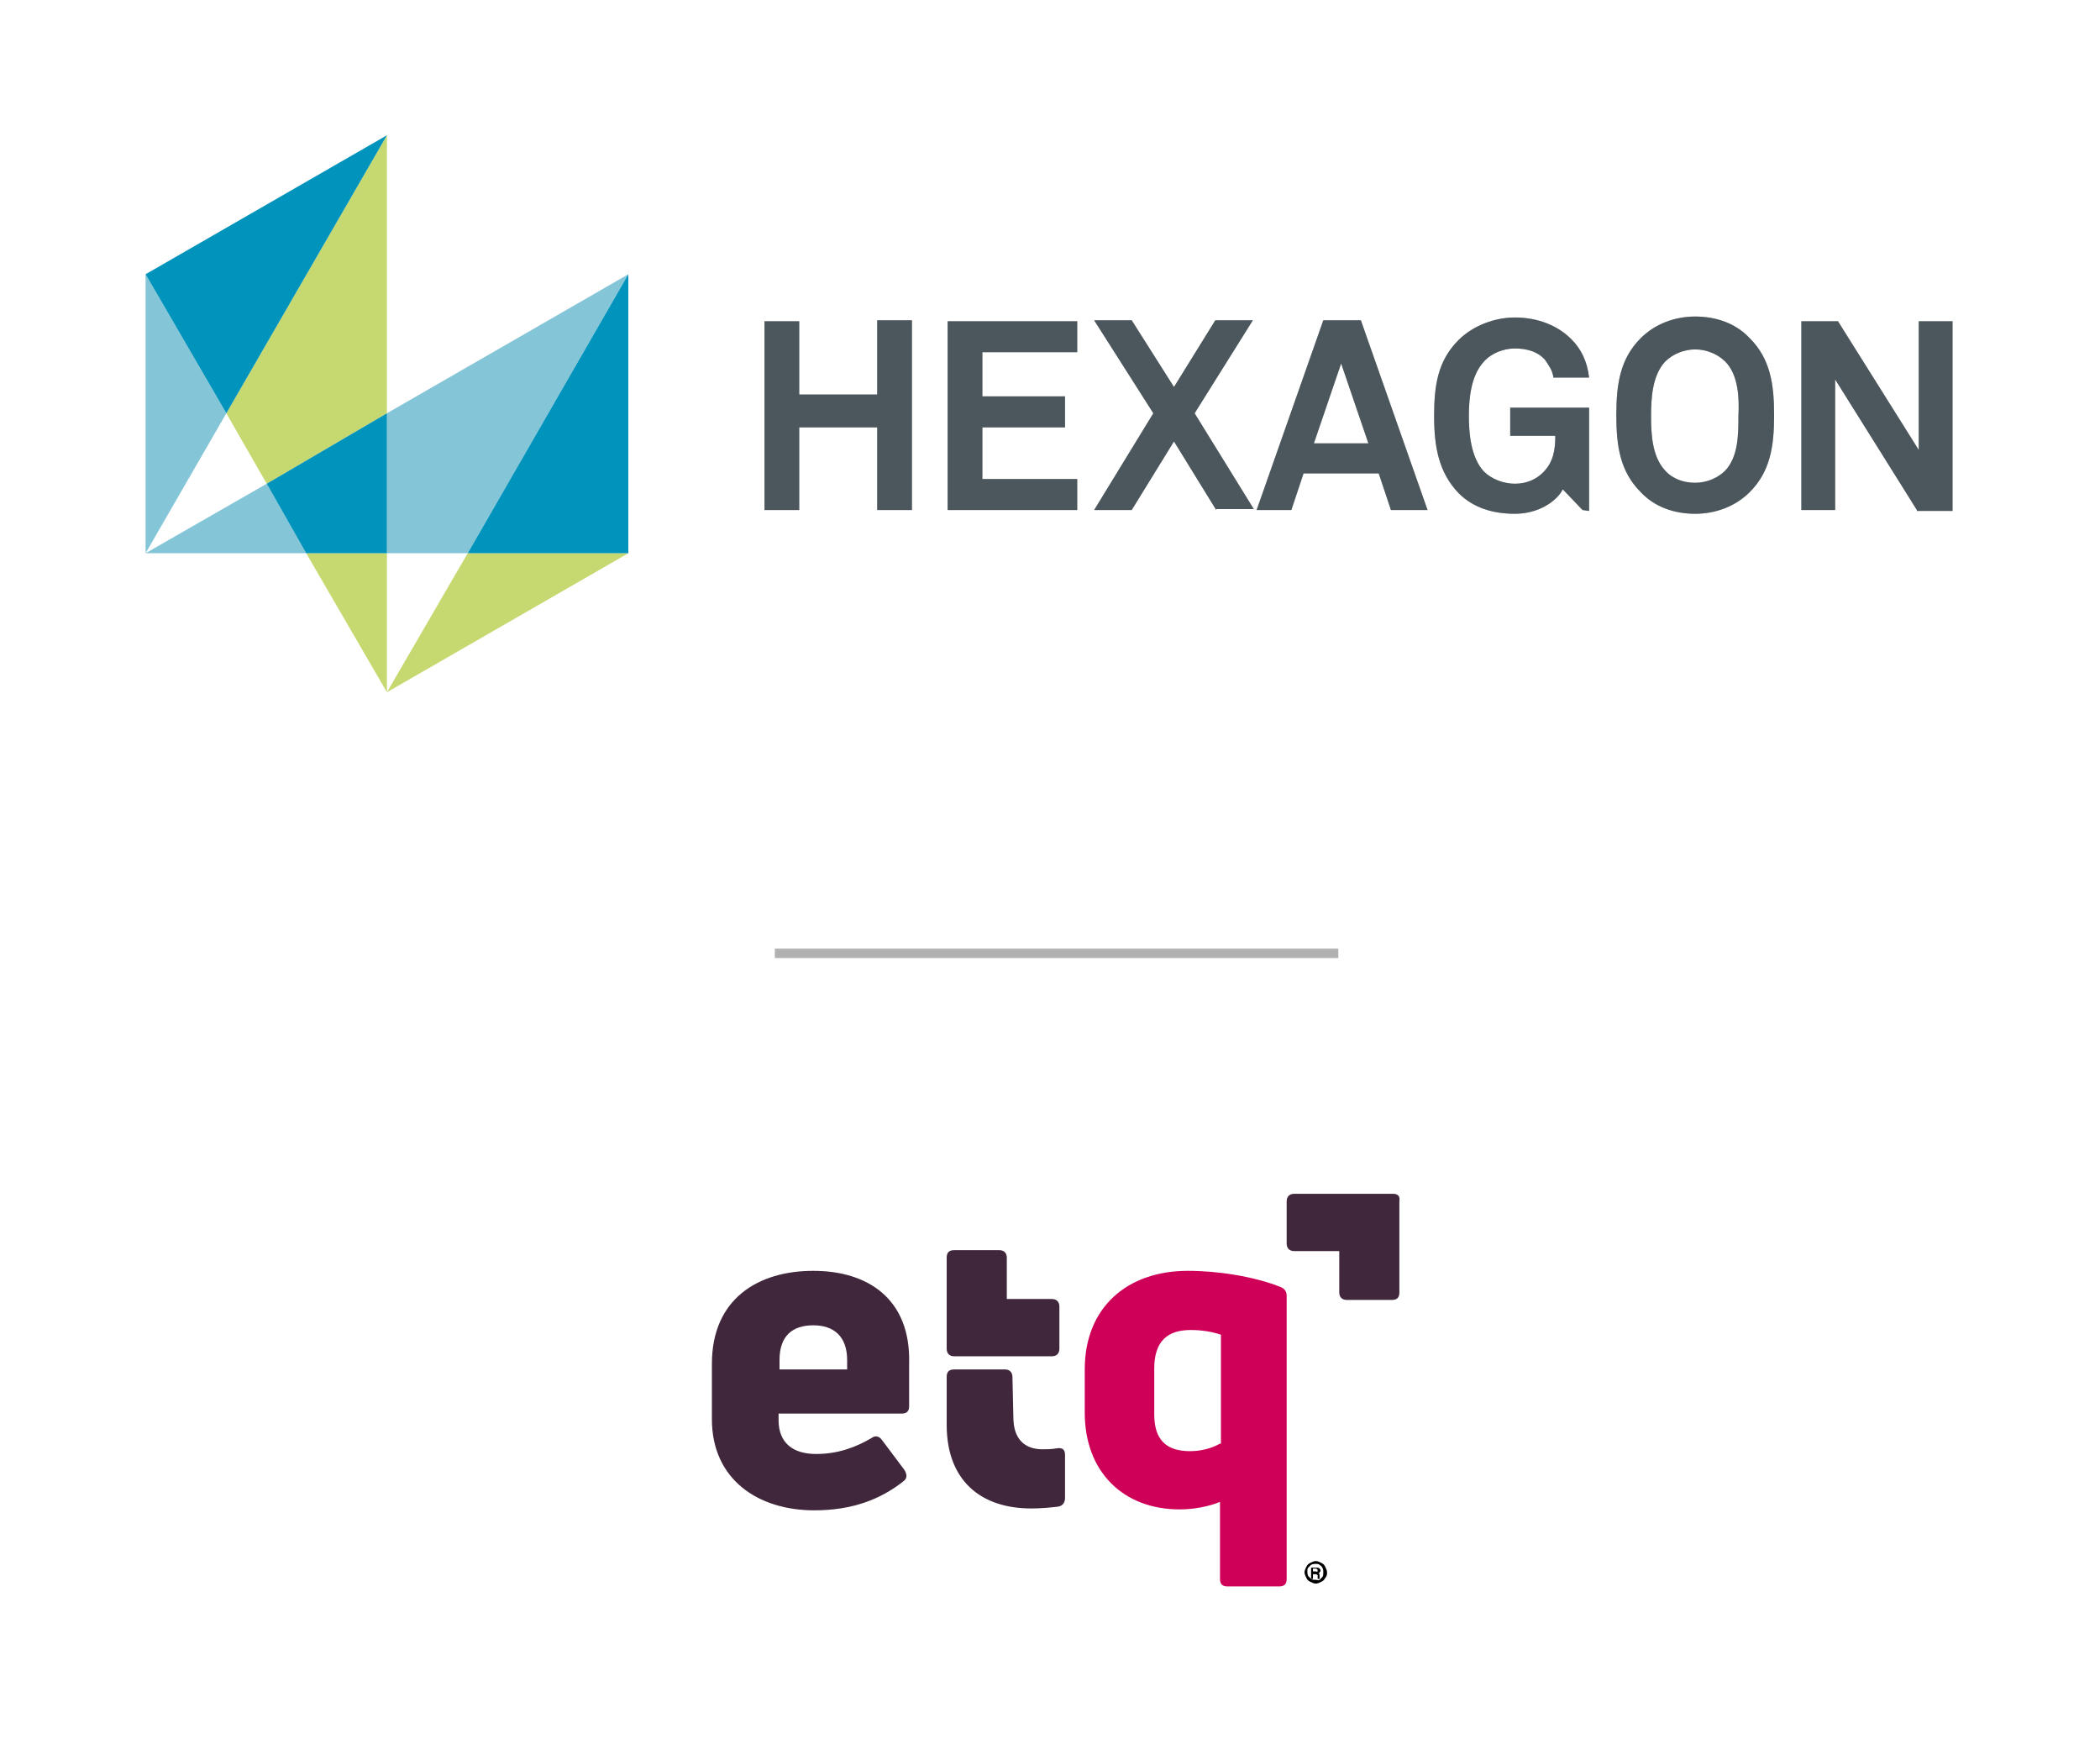 <?xml version="1.0" encoding="utf-8"?>
<!-- Generator: Adobe Illustrator 28.1.0, SVG Export Plug-In . SVG Version: 6.00 Build 0)  -->
<svg version="1.1" id="Layer_1" xmlns="http://www.w3.org/2000/svg" xmlns:xlink="http://www.w3.org/1999/xlink" x="0px" y="0px"
	 viewBox="0 0 223.6 185.7" style="enable-background:new 0 0 223.6 185.7;" xml:space="preserve">
<style type="text/css">
	.st0{fill:#B1B1B1;}
	.st1{fill:#1D1D1B;}
	.st2{opacity:0.3;}
	.st3{fill:#BBE2F8;}
	.st4{fill:none;}
	.st5{fill:#85C5D8;}
	.st6{fill:#C6D870;}
	.st7{fill:#0093BB;}
	.st8{clip-path:url(#SVGID_00000052065459166975428840000007135189391083252100_);}
	.st9{clip-path:url(#SVGID_00000034796243569491988880000011436436350902214072_);}
	.st10{clip-path:url(#SVGID_00000098923856711959628200000012870900404750089905_);}
	.st11{fill:#41273B;}
	.st12{fill:#CE0058;}
</style>
<g id="Hexagon_ETQ_Lockup">
	<g>
		<g id="Hexagon_ESPRIT_Vertical">
			<rect id="Pipe" x="82.5" y="101" class="st0" width="60" height="1"/>
			<g id="Hexagon">
				<g>
					<g>
						<path class="st1" d="M93.4,54.3v-8.8h-8.3v8.8h-3.7V34.2h3.7V42h8.3v-7.9h3.7v20.2H93.4z"/>
						<g class="st2">
							<path class="st3" d="M93.4,54.3v-8.8h-8.3v8.8h-3.7V34.2h3.7V42h8.3v-7.9h3.7v20.2H93.4z"/>
						</g>
					</g>
					<g>
						<path class="st1" d="M100.9,54.3V34.2h13.8v3.3h-10.1v4.7h8.8v3.3h-8.8V51h10.1v3.3L100.9,54.3L100.9,54.3z"/>
						<g class="st2">
							<path class="st3" d="M100.9,54.3V34.2h13.8v3.3h-10.1v4.7h8.8v3.3h-8.8V51h10.1v3.3L100.9,54.3L100.9,54.3z"/>
						</g>
					</g>
					<g>
						<path class="st1" d="M129.5,54.3L125,47l-4.5,7.3h-4l6.3-10.3l-6.3-9.9h4l4.5,7.1l4.4-7.1h4l-6.2,9.9l6.3,10.2H129.5z"/>
						<g class="st2">
							<path class="st3" d="M129.5,54.3L125,47l-4.5,7.3h-4l6.3-10.3l-6.3-9.9h4l4.5,7.1l4.4-7.1h4l-6.2,9.9l6.3,10.2H129.5z"/>
						</g>
					</g>
					<g>
						<path class="st1" d="M148.1,54.3l-1.3-3.9h-8l-1.3,3.9h-3.7l7.1-20.2h4l7.1,20.2H148.1z M142.8,38.7l-2.9,8.5h5.8L142.8,38.7
							L142.8,38.7L142.8,38.7z"/>
						<g class="st2">
							<path class="st3" d="M148.1,54.3l-1.3-3.9h-8l-1.3,3.9h-3.7l7.1-20.2h4l7.1,20.2H148.1z M142.8,38.7l-2.9,8.5h5.8L142.8,38.7
								L142.8,38.7L142.8,38.7z"/>
						</g>
					</g>
					<g>
						<path class="st1" d="M168.5,54.3l-2.1-2.2c-0.6,1.2-2.5,2.6-5.1,2.6c-2.3,0-4.4-0.6-6-2.2c-2.1-2.2-2.6-4.9-2.6-8.2
							s0.4-5.9,2.6-8.1c1.5-1.5,3.8-2.4,6-2.4c2.5,0,4.6,0.9,6,2.3c1,1,1.7,2.3,1.9,4.1h-3.8c-0.1-0.8-0.5-1.3-0.9-1.9
							c-0.7-0.8-1.8-1.2-3.2-1.2c-1.2,0-2.5,0.5-3.3,1.4c-1.4,1.5-1.6,4-1.6,5.8c0,1.8,0.2,4.4,1.6,5.9c0.8,0.8,2.1,1.3,3.3,1.3
							c1.3,0,2.3-0.5,3-1.2c1.1-1.1,1.3-2.4,1.3-3.9h-4.8v-3h8.4v11L168.5,54.3L168.5,54.3L168.5,54.3z"/>
						<g class="st2">
							<path class="st3" d="M168.5,54.3l-2.1-2.2c-0.6,1.2-2.5,2.6-5.1,2.6c-2.3,0-4.4-0.6-6-2.2c-2.1-2.2-2.6-4.9-2.6-8.2
								s0.4-5.9,2.6-8.1c1.5-1.5,3.8-2.4,6-2.4c2.5,0,4.6,0.9,6,2.3c1,1,1.7,2.3,1.9,4.1h-3.8c-0.1-0.8-0.5-1.3-0.9-1.9
								c-0.7-0.8-1.8-1.2-3.2-1.2c-1.2,0-2.5,0.5-3.3,1.4c-1.4,1.5-1.6,4-1.6,5.8c0,1.8,0.2,4.4,1.6,5.9c0.8,0.8,2.1,1.3,3.3,1.3
								c1.3,0,2.3-0.5,3-1.2c1.1-1.1,1.3-2.4,1.3-3.9h-4.8v-3h8.4v11L168.5,54.3L168.5,54.3L168.5,54.3z"/>
						</g>
					</g>
					<g>
						<path class="st1" d="M186.3,52.4c-1.5,1.5-3.6,2.3-5.8,2.3c-2.2,0-4.3-0.7-5.8-2.3c-2.2-2.2-2.6-4.9-2.6-8.2
							c0-3.3,0.4-6,2.6-8.2c1.5-1.5,3.6-2.3,5.8-2.3s4.3,0.7,5.8,2.3c2.2,2.2,2.6,4.9,2.6,8.2S188.5,50.2,186.3,52.4z M183.7,38.5
							c-0.8-0.8-2-1.3-3.2-1.3s-2.4,0.5-3.2,1.3c-1.4,1.5-1.5,4-1.5,5.8c0,1.9,0.1,4.3,1.5,5.8c0.8,0.9,2,1.3,3.2,1.3
							s2.4-0.5,3.2-1.3c1.4-1.5,1.4-3.9,1.4-5.8C185.2,42.4,185.1,39.9,183.7,38.5z"/>
						<g class="st2">
							<path class="st3" d="M186.3,52.4c-1.5,1.5-3.6,2.3-5.8,2.3c-2.2,0-4.3-0.7-5.8-2.3c-2.2-2.2-2.6-4.9-2.6-8.2
								c0-3.3,0.4-6,2.6-8.2c1.5-1.5,3.6-2.3,5.8-2.3s4.3,0.7,5.8,2.3c2.2,2.2,2.6,4.9,2.6,8.2S188.5,50.2,186.3,52.4z M183.7,38.5
								c-0.8-0.8-2-1.3-3.2-1.3s-2.4,0.5-3.2,1.3c-1.4,1.5-1.5,4-1.5,5.8c0,1.9,0.1,4.3,1.5,5.8c0.8,0.9,2,1.3,3.2,1.3
								s2.4-0.5,3.2-1.3c1.4-1.5,1.4-3.9,1.4-5.8C185.2,42.4,185.1,39.9,183.7,38.5z"/>
						</g>
					</g>
					<g>
						<path class="st1" d="M204.1,54.3l-8.7-13.9v13.9h-3.6V34.2h3.9l8.6,13.7V34.2h3.6v20.2H204.1z"/>
						<g class="st2">
							<path class="st3" d="M204.1,54.3l-8.7-13.9v13.9h-3.6V34.2h3.9l8.6,13.7V34.2h3.6v20.2H204.1z"/>
						</g>
					</g>
					<g>
						<polygon class="st4" points="41.2,58.9 41.2,73.7 49.8,58.9 						"/>
						<polygon class="st4" points="24.1,44 15.5,58.9 28.4,51.5 						"/>
						<polygon class="st5" points="15.5,58.9 32.6,58.9 28.4,51.5 						"/>
						<polygon class="st5" points="49.8,58.9 66.9,29.2 41.2,44 41.2,58.9 						"/>
						<polygon class="st6" points="41.2,73.7 66.9,58.9 49.8,58.9 						"/>
						<polygon class="st6" points="28.4,51.5 41.2,44 41.2,14.4 24.1,44 						"/>
						<polygon class="st6" points="32.6,58.9 41.2,73.7 41.2,58.9 						"/>
						<polygon class="st5" points="15.5,29.2 15.5,58.9 24.1,44 						"/>
						<polygon class="st7" points="66.9,29.2 49.8,58.9 66.9,58.9 66.9,29.2 						"/>
						<polygon class="st7" points="41.2,44 28.4,51.5 32.6,58.9 41.2,58.9 						"/>
						<polygon class="st7" points="41.2,14.4 15.5,29.2 24.1,44 						"/>
					</g>
				</g>
			</g>
		</g>
		<g>
			<g>
				<defs>
					<rect id="SVGID_1_" x="73.4" y="121.9" width="76.8" height="50.6"/>
				</defs>
				<clipPath id="SVGID_00000180326825568455788220000006849230351751296941_">
					<use xlink:href="#SVGID_1_"  style="overflow:visible;"/>
				</clipPath>
				<g style="clip-path:url(#SVGID_00000180326825568455788220000006849230351751296941_);">
					<g id="Secondary_CMYK_Mono">
						<g>
							<defs>
								<rect id="SVGID_00000127743984097934658890000012566632933340082844_" x="65.3" y="116.6" width="94.3" height="79.7"/>
							</defs>
							<clipPath id="SVGID_00000176001742386506504230000011254065131364965003_">
								<use xlink:href="#SVGID_00000127743984097934658890000012566632933340082844_"  style="overflow:visible;"/>
							</clipPath>
							<g style="clip-path:url(#SVGID_00000176001742386506504230000011254065131364965003_);">
								<g>
									<defs>
										<rect id="SVGID_00000116925796931904275050000000303925344458672562_" x="65.3" y="116.6" width="94.3" height="79.7"/>
									</defs>
									<clipPath id="SVGID_00000048463887806547634700000013957844694968991141_">
										<use xlink:href="#SVGID_00000116925796931904275050000000303925344458672562_"  style="overflow:visible;"/>
									</clipPath>
									<g style="clip-path:url(#SVGID_00000048463887806547634700000013957844694968991141_);">
										<g>
											<path d="M75.8,180.6h0.6l0,0.6c0.2-0.4,0.7-0.6,1.1-0.6c0.5,0,0.8,0.1,1.1,0.4c0.4,0.4,0.5,0.9,0.5,1.5s-0.2,1.2-0.6,1.6
												c-0.2,0.2-0.6,0.4-1.1,0.4s-0.9-0.2-1.1-0.6v2h-0.6L75.8,180.6C75.8,180.6,75.8,180.6,75.8,180.6z M78.2,183.5
												c0.2-0.3,0.3-0.7,0.3-1.1s-0.1-0.8-0.3-1.1c-0.2-0.2-0.4-0.3-0.8-0.3c-0.3,0-0.5,0.1-0.6,0.2c-0.3,0.3-0.4,0.7-0.4,1.2
												s0.1,0.9,0.4,1.2c0.2,0.1,0.3,0.2,0.6,0.2C77.8,183.9,78,183.7,78.2,183.5"/>
											<path d="M79.8,183.2c0-0.5,0.3-1.1,1.3-1.2l1.1-0.1v-0.3c0-0.5-0.3-0.8-0.8-0.8c-0.5,0-0.8,0.3-0.8,0.7H80
												c0-0.8,0.7-1.2,1.4-1.2c0.9,0,1.4,0.4,1.4,1.3v1.8c0,0.2,0.1,0.2,0.2,0.2c0,0,0.1,0,0.2,0v0.5c-0.1,0.1-0.3,0.1-0.4,0.1
												c-0.3,0-0.5-0.2-0.5-0.6c-0.2,0.4-0.7,0.6-1.2,0.6C80.2,184.4,79.8,183.8,79.8,183.2 M82.2,182.7v-0.2l-1.1,0.1
												c-0.4,0-0.7,0.2-0.7,0.7c0,0.3,0.2,0.6,0.7,0.6C81.8,183.9,82.2,183.4,82.2,182.7"/>
											<path d="M84,180.6h0.6l0.1,0.6c0.2-0.5,0.6-0.7,1.1-0.7c0.1,0,0.2,0,0.3,0v0.6c-0.1,0-0.2,0-0.3,0
												c-0.8,0-1.1,0.6-1.1,1.3v1.8H84V180.6L84,180.6L84,180.6z"/>
											<path d="M87.4,183.3v-2.1h-0.8v-0.5h0.8v-1l0.6-0.1v1.1h1.1v0.5h-1.1v2.1c0,0.4,0.2,0.6,0.5,0.6c0.2,0,0.4,0,0.6-0.1v0.5
												c-0.1,0.1-0.3,0.1-0.7,0.1C87.7,184.3,87.4,183.8,87.4,183.3"/>
											<path d="M91.9,184c-0.4-0.4-0.5-0.9-0.5-1.5s0.1-1.1,0.5-1.5c0.3-0.3,0.7-0.4,1.2-0.4s0.9,0.2,1.2,0.4
												c0.4,0.4,0.5,0.9,0.5,1.5s-0.1,1.1-0.5,1.5c-0.3,0.3-0.7,0.4-1.2,0.4S92.2,184.2,91.9,184 M93.8,183.6
												c0.3-0.3,0.4-0.7,0.4-1.1s-0.1-0.9-0.4-1.1c-0.2-0.1-0.4-0.3-0.7-0.3s-0.5,0.1-0.7,0.3c-0.3,0.3-0.4,0.7-0.4,1.1
												s0.1,0.9,0.4,1.1c0.2,0.1,0.4,0.3,0.7,0.3S93.6,183.7,93.8,183.6"/>
											<path d="M95.9,181.1h-0.8v-0.5h0.8V180c0-0.6,0.4-1.1,1.2-1.1c0.3,0,0.4,0,0.6,0.1v0.5c-0.2,0-0.3-0.1-0.5-0.1
												c-0.4,0-0.6,0.2-0.6,0.6v0.6h1.1v0.5h-1.1v3.2h-0.6L95.9,181.1L95.9,181.1L95.9,181.1z"/>
											<polygon points="101.1,179.1 101.1,181.1 103.3,181.1 103.3,179.1 104.2,179.1 104.2,184.3 103.3,184.3 103.3,182.1 
												101.1,182.1 101.1,184.3 100.2,184.3 100.2,179.1 											"/>
											<path d="M105.7,183.9c-0.4-0.4-0.6-0.9-0.6-1.5s0.2-1.1,0.6-1.5c0.3-0.3,0.7-0.5,1.2-0.5c1.1,0,1.8,0.8,1.8,1.9
												c0,0.1,0,0.3,0,0.4H106c0,0.5,0.3,1,0.9,1c0.4,0,0.7-0.2,0.8-0.5h0.9c-0.1,0.8-0.8,1.2-1.6,1.2
												C106.4,184.4,106,184.2,105.7,183.9 M107.7,182c0-0.6-0.3-0.9-0.8-0.9s-0.9,0.4-0.9,0.9H107.7z"/>
											<polygon points="108.9,180.5 110,180.5 110.8,181.7 111.6,180.5 112.6,180.5 111.3,182.4 112.6,184.3 111.6,184.3 
												110.8,183 109.9,184.3 108.9,184.3 110.2,182.4 											"/>
											<path d="M112.9,183.2c0-0.7,0.5-1.1,1.4-1.2l1-0.1v-0.2c0-0.4-0.2-0.6-0.7-0.6c-0.4,0-0.7,0.2-0.7,0.6h-0.9
												c0-0.7,0.7-1.2,1.6-1.2s1.6,0.4,1.6,1.4v1.5c0,0.2,0.1,0.2,0.2,0.2c0,0,0.1,0,0.1,0v0.7c-0.1,0.1-0.2,0.1-0.4,0.1
												c-0.4,0-0.6-0.2-0.7-0.6c-0.2,0.3-0.6,0.6-1.1,0.6C113.4,184.4,112.9,183.8,112.9,183.2 M115.3,182.8v-0.2l-0.9,0.1
												c-0.4,0-0.6,0.2-0.6,0.5c0,0.3,0.2,0.5,0.6,0.5C115.1,183.7,115.3,183.2,115.3,182.8"/>
											<path d="M117,184.9c0-0.3,0.2-0.6,0.6-0.8c-0.2-0.1-0.4-0.4-0.4-0.6c0-0.3,0.2-0.6,0.5-0.7c-0.3-0.2-0.5-0.6-0.5-1
												c0-0.9,0.7-1.4,1.6-1.4c0.3,0,0.6,0.1,0.9,0.2c0.1-0.4,0.5-0.6,0.8-0.6c0.1,0,0.2,0,0.2,0v0.7h-0.1
												c-0.2,0-0.5,0.1-0.5,0.3c0.1,0.2,0.2,0.4,0.2,0.7c0,0.8-0.7,1.4-1.6,1.4c-0.2,0-0.4,0-0.6-0.1c-0.1,0.1-0.2,0.1-0.2,0.3
												c0,0.2,0.2,0.3,0.4,0.3h0.6c0.4,0,0.9,0,1.2,0.3c0.3,0.2,0.4,0.5,0.4,0.9c0,0.9-0.8,1.2-1.8,1.2S117,185.8,117,184.9
												 M119.8,184.8c0-0.4-0.5-0.4-0.8-0.4h-0.8c-0.2,0.1-0.3,0.2-0.3,0.4c0,0.4,0.6,0.5,1,0.5S119.8,185.2,119.8,184.8
												 M119.5,181.8c0-0.4-0.3-0.7-0.7-0.7s-0.7,0.3-0.7,0.7s0.3,0.7,0.7,0.7S119.5,182.2,119.5,181.8"/>
											<path d="M121.6,183.8c-0.3-0.3-0.5-0.8-0.5-1.4s0.2-1.1,0.5-1.4c0.3-0.3,0.7-0.6,1.4-0.6s1.1,0.3,1.4,0.6
												c0.3,0.3,0.5,0.8,0.5,1.4s-0.2,1.1-0.5,1.4c-0.3,0.3-0.7,0.6-1.4,0.6S121.9,184.1,121.6,183.8 M123.6,183.4
												c0.2-0.2,0.3-0.6,0.3-1s-0.1-0.7-0.3-1c-0.1-0.1-0.3-0.2-0.6-0.2s-0.5,0.1-0.6,0.2c-0.2,0.2-0.3,0.6-0.3,1s0.1,0.7,0.3,1
												c0.1,0.1,0.3,0.2,0.6,0.2S123.5,183.5,123.6,183.4"/>
											<path d="M125.5,180.5h0.8l0,0.5c0.2-0.4,0.7-0.6,1.1-0.6c0.8,0,1.3,0.6,1.3,1.4v2.5h-0.9v-2.3c0-0.4-0.2-0.7-0.6-0.7
												c-0.6,0-0.8,0.5-0.8,1.1v2h-0.9L125.5,180.5L125.5,180.5L125.5,180.5z"/>
											<path class="st11" d="M86.6,135.3c-5.9,0-10.8,3-10.8,9.9v5.9c0,6.4,4.9,9.7,10.9,9.7c4.1,0,7.1-1.2,9.5-3.1
												c0.4-0.3,0.4-0.7,0.1-1.2l-2.4-3.2c-0.3-0.4-0.7-0.5-1.1-0.2c-1.7,1-3.6,1.7-5.9,1.7c-2.5,0-4-1.2-4-3.6v-0.7h13.1
												c0.6,0,0.8-0.3,0.8-0.8v-4.5C97,138.2,92.3,135.3,86.6,135.3 M90.1,145.8H83v-1c0-2.6,1.4-3.7,3.6-3.7s3.6,1.2,3.6,3.7
												V145.8z"/>
											<path class="st11" d="M107.8,146.6c0-0.5-0.3-0.8-0.8-0.8h-5.4c-0.6,0-0.8,0.3-0.8,0.8v5.1c0,5.9,3.6,8.9,9,8.9
												c1.1,0,2.1-0.1,2.9-0.2c0.5-0.1,0.7-0.5,0.7-0.9v-4.6c0-0.6-0.3-0.8-0.9-0.7c-0.5,0.1-1.1,0.1-1.5,0.1
												c-2,0-3.1-1.2-3.1-3.4L107.8,146.6L107.8,146.6L107.8,146.6z"/>
											<path class="st12" d="M136.3,137c-2.8-1.1-6.6-1.7-9.8-1.7c-6.5,0-11,3.9-11,10.5v4.6c0,6.3,4.1,10.3,10.1,10.3
												c1.5,0,3.1-0.3,4.3-0.8v8.2c0,0.6,0.3,0.8,0.8,0.8h5.5c0.6,0,0.8-0.3,0.8-0.8V138C137,137.5,136.8,137.2,136.3,137
												 M129.9,153.7c-0.9,0.5-2,0.8-3.2,0.8c-2.5,0-3.8-1.2-3.8-3.9v-4.9c0-2.9,1.4-4.1,3.9-4.1c1.2,0,2.3,0.2,3.2,0.5V153.7
												L129.9,153.7L129.9,153.7z"/>
											<path class="st11" d="M112,138.3h-4.8v-4.4c0-0.5-0.3-0.8-0.8-0.8h-4.8c-0.6,0-0.8,0.3-0.8,0.8v9.7
												c0,0.5,0.3,0.8,0.8,0.8H112c0.5,0,0.8-0.3,0.8-0.8v-4.5C112.8,138.6,112.5,138.3,112,138.3"/>
											<path class="st11" d="M148.3,127.1h-10.5c-0.5,0-0.8,0.3-0.8,0.8v4.5c0,0.5,0.3,0.8,0.8,0.8h4.8v4.4
												c0,0.5,0.3,0.8,0.8,0.8h4.8c0.6,0,0.8-0.3,0.8-0.8v-9.7C149.1,127.3,148.8,127.1,148.3,127.1"/>
										</g>
									</g>
								</g>
							</g>
						</g>
					</g>
				</g>
			</g>
			<g id="ETQ">
				<path d="M140.7,166.4c0.2,0.1,0.3,0.2,0.4,0.4c0.1,0.2,0.2,0.4,0.2,0.6s0,0.4-0.2,0.6c-0.1,0.2-0.2,0.3-0.4,0.4
					c-0.2,0.1-0.4,0.2-0.6,0.2c-0.2,0-0.4-0.1-0.6-0.2c-0.2-0.1-0.3-0.2-0.4-0.4c-0.1-0.2-0.2-0.4-0.2-0.6s0.1-0.4,0.2-0.6
					s0.2-0.3,0.4-0.4s0.4-0.2,0.6-0.2S140.5,166.3,140.7,166.4L140.7,166.4z M140.5,168.2c0.1-0.1,0.2-0.2,0.3-0.3
					c0.1-0.1,0.1-0.3,0.1-0.5s0-0.3-0.1-0.5s-0.2-0.2-0.3-0.3s-0.3-0.1-0.4-0.1s-0.3,0-0.5,0.1c-0.1,0.1-0.2,0.2-0.3,0.3
					c-0.1,0.1-0.1,0.3-0.1,0.4s0,0.3,0.1,0.5c0.1,0.1,0.2,0.2,0.3,0.3c0.1,0.1,0.3,0.1,0.5,0.1S140.4,168.3,140.5,168.2L140.5,168.2
					L140.5,168.2z M140.5,167.4c0,0.1-0.1,0.1-0.2,0.1c0.1,0,0.1,0,0.2,0.1c0,0,0,0.1,0,0.2v0.1c0,0.1,0,0.1,0,0.2h-0.2
					c0-0.1,0-0.1,0-0.2v-0.1c0-0.1,0-0.1,0-0.1c0,0-0.1-0.1-0.2-0.1h-0.3v0.5h-0.2v-1.2h0.6c0.1,0,0.2,0,0.3,0.1s0.1,0.1,0.1,0.2
					C140.6,167.3,140.6,167.3,140.5,167.4L140.5,167.4z M140.3,167.2c0-0.1-0.1-0.2-0.2-0.2h-0.3v0.3h0.3
					C140.3,167.4,140.3,167.3,140.3,167.2C140.3,167.2,140.3,167.2,140.3,167.2z"/>
			</g>
		</g>
	</g>
</g>
</svg>
